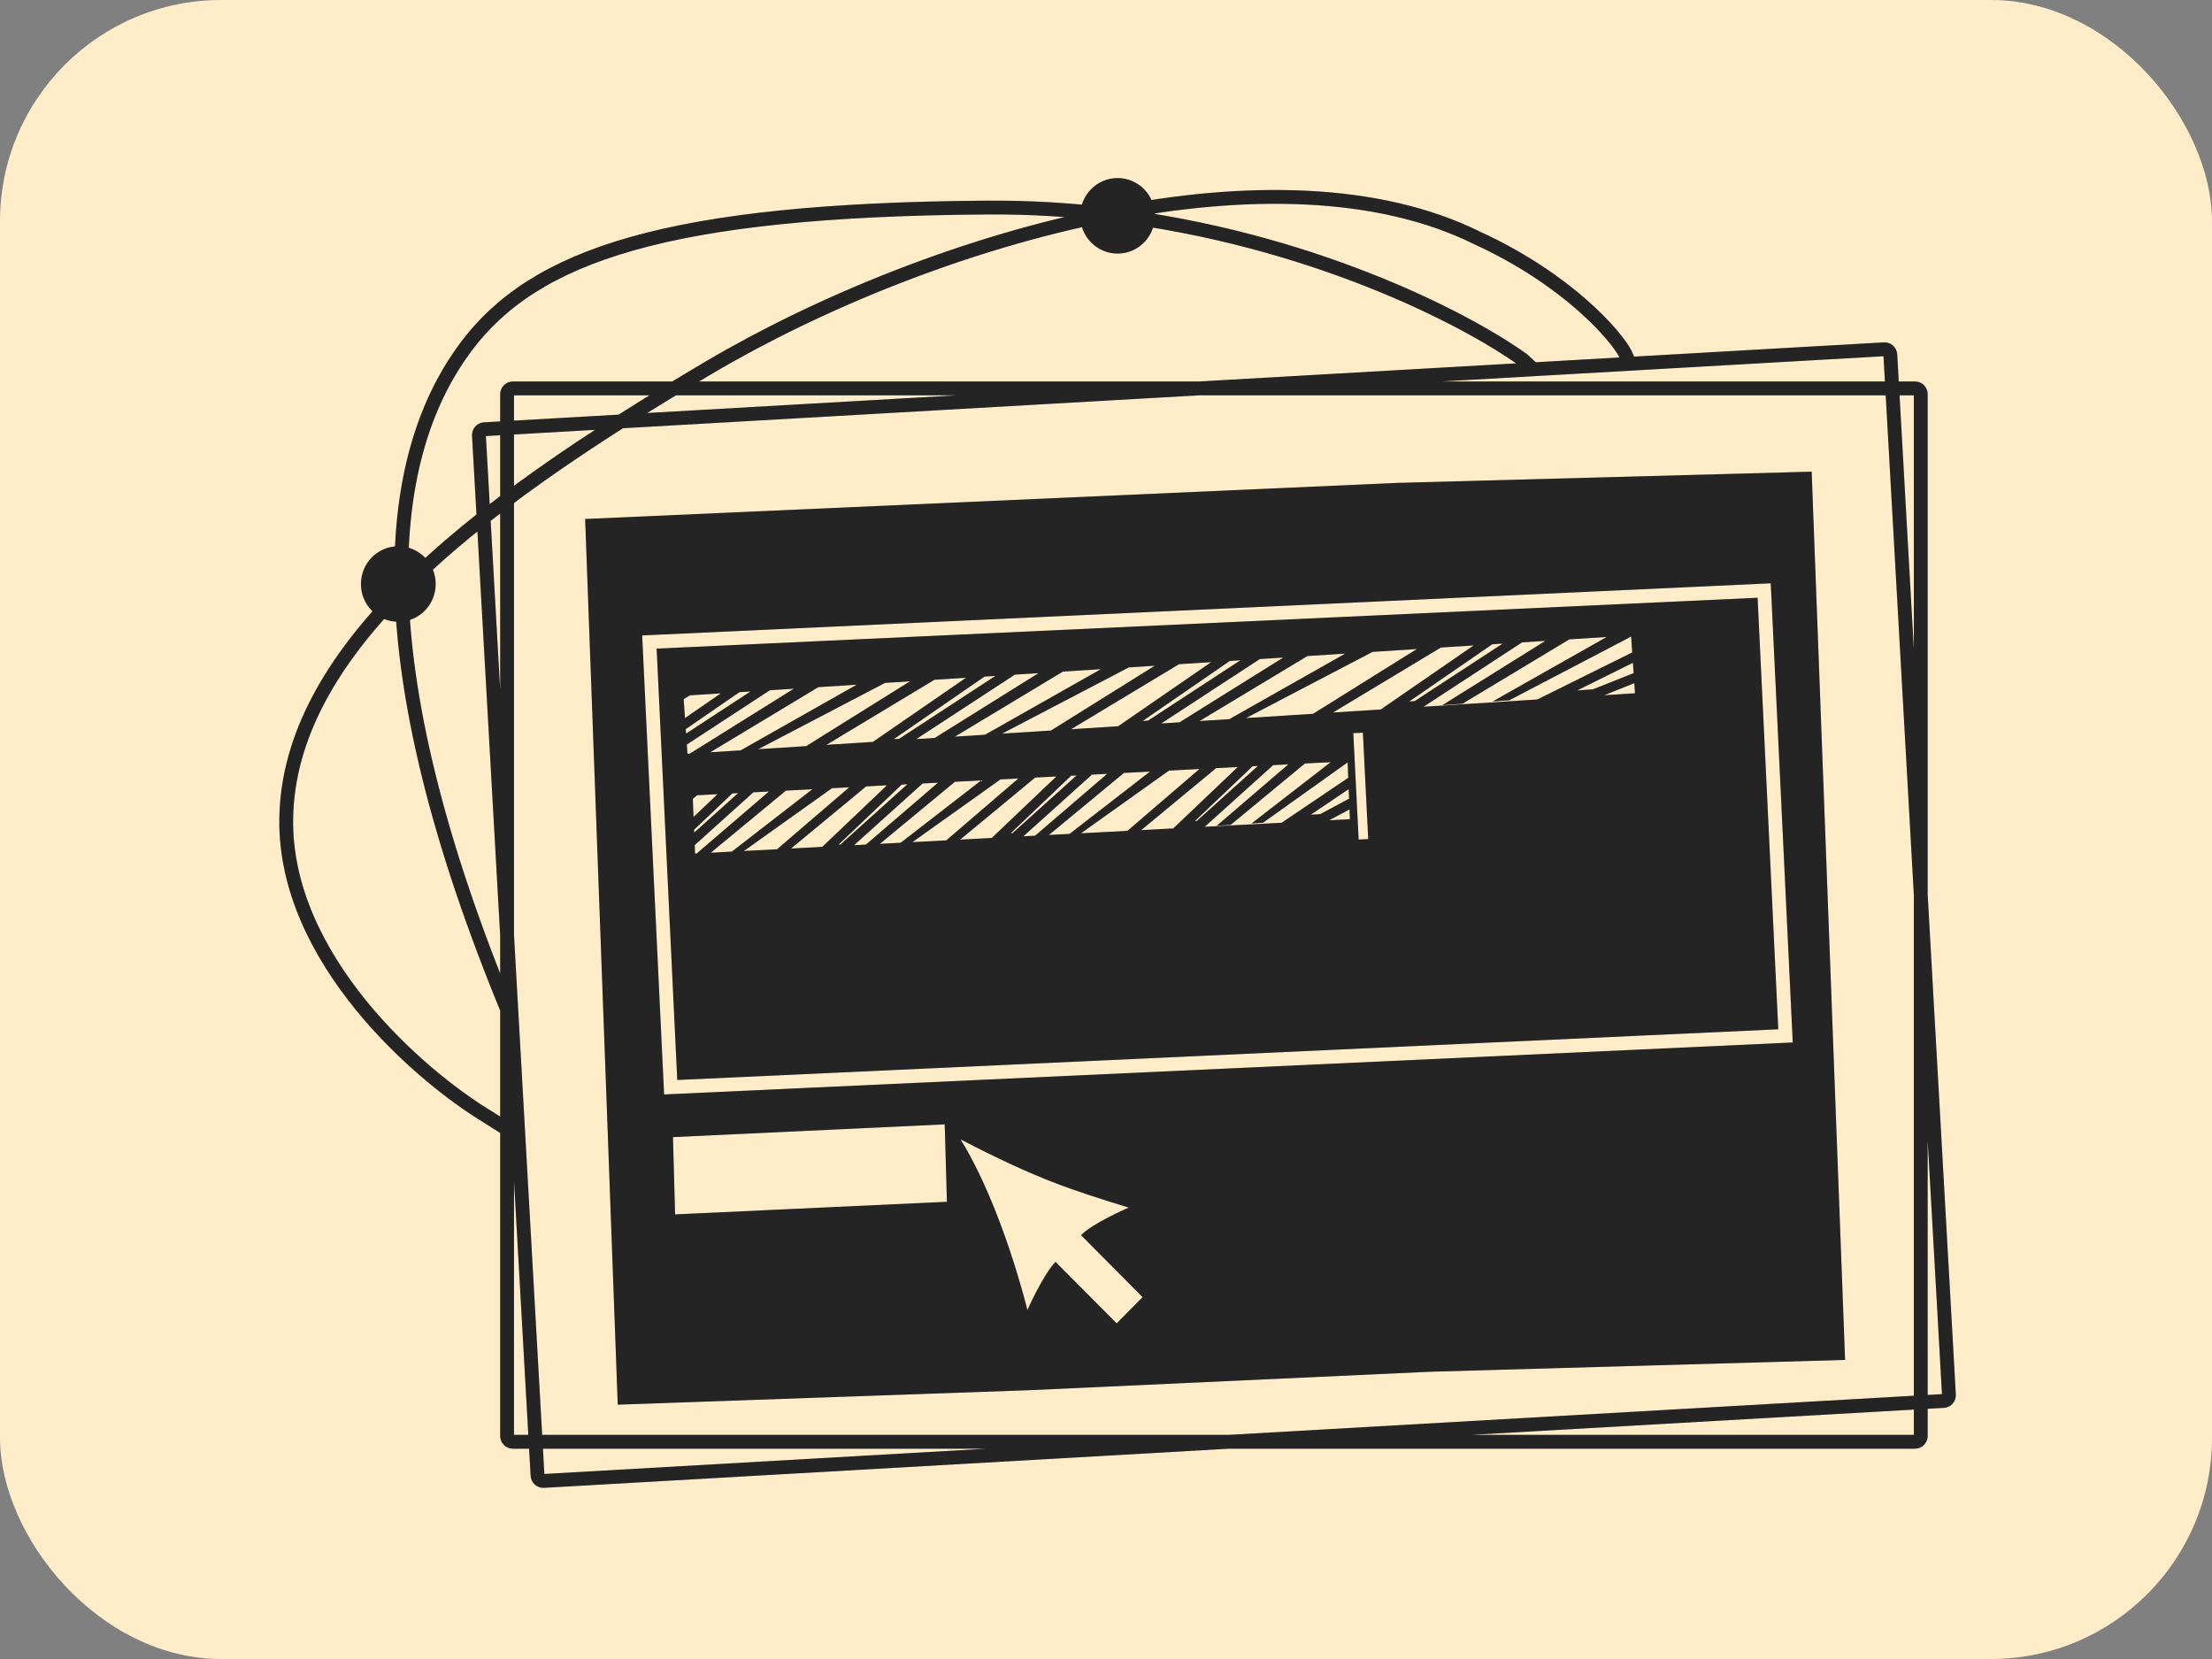 <svg width="160" height="120" viewBox="0 0 160 120" fill="none" xmlns="http://www.w3.org/2000/svg">
<rect x="0" y="0" width="160" height="120" fill="#808080" stroke="none"/>
<rect width="160" height="120" rx="16" fill="#FFEDCA"/>
<path fill-rule="evenodd" clip-rule="evenodd" d="M42.325 37.539L44.683 101.604L74.511 100.555L103.435 99.223L133.46 98.367L131.043 34.117L101.062 34.929L42.325 37.539ZM48.678 82.251L48.832 87.84L68.493 86.928L68.335 81.327L48.678 82.251ZM69.479 82.413C72.527 87.35 74.316 94.761 74.316 94.761C74.316 94.761 75.419 92.253 76.346 91.273L80.773 95.72L82.645 93.826L78.2 89.346C79.013 88.475 81.642 87.35 81.642 87.35L81.481 87.3C77.488 86.059 75.032 85.295 69.479 82.413ZM116.214 46.075L113.514 46.247L105.788 50.901L104.328 51.007L111.775 46.358L110.095 46.465L102.97 51.12L111.2 50.595L118.062 47.192L117.984 46.046L109.17 50.653L107.966 50.741L116.214 46.075ZM94.981 51.63L90.124 51.94L99.285 47.152L102.478 46.949L94.981 51.63ZM97.298 47.279L94.573 47.452L86.767 52.154L88.923 52.017L97.298 47.279ZM72.483 53.066L76.02 52.84L83.524 48.155L81.65 48.275L72.483 53.066ZM58.313 53.97L54.842 54.191L64.016 49.397L65.822 49.282L58.313 53.97ZM61.965 49.527L59.194 49.703L51.377 54.413L53.578 54.272L61.965 49.527ZM96.253 55.129L94.387 55.226L89.02 59.664L88.011 59.731L93.186 55.289L92.092 55.346L87.139 59.803L92.702 59.511L97.521 56.261L97.477 55.148L91.357 59.51L90.525 59.565L96.253 55.129ZM81.55 60.097L78.194 60.273L84.554 55.74L86.76 55.625L81.55 60.097ZM83.18 55.812L81.297 55.91L75.873 60.395L77.364 60.317L83.18 55.812ZM66.002 60.913L68.446 60.785L73.661 56.309L72.366 56.377L66.002 60.913ZM56.208 61.428L53.81 61.554L60.179 57.013L61.427 56.948L56.208 61.428ZM56.847 57.188L58.762 57.087L52.936 61.599L51.415 61.679L56.847 57.188ZM65.15 60.958L70.971 56.45L69.072 56.549L63.644 61.037L65.15 60.958ZM50.113 57.782L50.166 59.094L51.9 57.446L50.426 57.523L50.113 57.782ZM54.493 57.311L55.619 57.252L50.398 61.733L50.275 61.739L50.25 61.129L54.493 57.311ZM57.221 61.374L62.651 56.884L64.155 56.806L59.475 61.256L57.221 61.374ZM62.636 61.09L67.852 56.612L66.737 56.671L61.776 61.135L62.636 61.09ZM74.876 56.245L69.45 60.732L71.735 60.612L76.411 56.165L74.876 56.245ZM78.982 56.031L80.087 55.973L74.874 60.447L74.025 60.492L78.982 56.031ZM87.966 55.562L82.545 60.045L84.861 59.923L89.534 55.48L87.966 55.562ZM52.97 57.39L53.387 57.368L50.213 60.225L50.204 60.02L52.97 57.39ZM65.631 56.729L65.225 56.75L60.658 61.093L60.791 61.084L65.631 56.729ZM77.481 56.109L77.875 56.089L73.237 60.263L73.104 60.272L77.481 56.109ZM90.986 55.404L90.604 55.424L86.43 59.393L86.564 59.384L90.986 55.404ZM96.148 59.331L97.641 59.252L97.613 58.547L96.148 59.331ZM97.582 57.771L97.554 57.081L94.811 58.931L95.497 58.886L97.582 57.771ZM71.25 53.144L79.631 48.403L76.883 48.578L69.071 53.283L71.25 53.144ZM49.452 50.567L49.547 51.938L52.138 50.153L49.904 50.295L49.452 50.567ZM55.691 49.926L57.417 49.817L49.906 54.506L49.726 54.518L49.68 53.854L55.691 49.926ZM59.777 53.877L67.593 49.169L69.871 49.024L63.141 53.662L59.777 53.877ZM67.613 53.377L75.119 48.69L73.407 48.799L66.272 53.462L67.613 53.377ZM85.282 48.043L77.473 52.747L80.88 52.53L87.605 47.896L85.282 48.043ZM91.125 47.672L92.821 47.564L85.321 52.246L83.994 52.331L91.125 47.672ZM104.223 46.838L96.42 51.538L99.873 51.318L106.592 46.687L104.223 46.838ZM53.484 50.067L54.286 50.016L49.625 53.062L49.603 52.741L53.484 50.067ZM72.002 48.889L71.217 48.938L64.646 53.466L65.041 53.438L72.002 48.889ZM88.951 47.81L89.72 47.761L83.048 52.121L82.653 52.15L88.951 47.81ZM108.69 46.554L107.939 46.602L101.934 50.74L102.329 50.711L108.69 46.554ZM116.034 50.287L118.264 50.144L118.214 49.418L116.034 50.287ZM118.164 48.688L118.113 47.942L114.079 49.943L115.227 49.859L118.164 48.688ZM97.889 53.033L98.581 52.998L98.967 60.692L98.275 60.727L97.889 53.033ZM128.107 42.69L128.083 42.192L127.584 42.215L46.949 45.94L46.449 45.963L46.473 46.464L48.013 78.666L48.037 79.164L48.535 79.141L129.174 75.428L129.675 75.405L129.651 74.904L128.107 42.69ZM48.988 78.119L47.496 46.916L127.132 43.237L128.628 74.452L48.988 78.119Z" fill="#2E2D2D"/>
<path fill-rule="evenodd" clip-rule="evenodd" d="M42.325 37.539L44.683 101.604L74.511 100.555L103.435 99.223L133.46 98.367L131.043 34.117L101.062 34.929L42.325 37.539ZM48.678 82.251L48.832 87.84L68.493 86.928L68.335 81.327L48.678 82.251ZM69.479 82.413C72.527 87.35 74.316 94.761 74.316 94.761C74.316 94.761 75.419 92.253 76.346 91.273L80.773 95.72L82.645 93.826L78.2 89.346C79.013 88.475 81.642 87.35 81.642 87.35L81.481 87.3C77.488 86.059 75.032 85.295 69.479 82.413ZM116.214 46.075L113.514 46.247L105.788 50.901L104.328 51.007L111.775 46.358L110.095 46.465L102.97 51.12L111.2 50.595L118.062 47.192L117.984 46.046L109.17 50.653L107.966 50.741L116.214 46.075ZM94.981 51.63L90.124 51.94L99.285 47.152L102.478 46.949L94.981 51.63ZM97.298 47.279L94.573 47.452L86.767 52.154L88.923 52.017L97.298 47.279ZM72.483 53.066L76.02 52.84L83.524 48.155L81.65 48.275L72.483 53.066ZM58.313 53.97L54.842 54.191L64.016 49.397L65.822 49.282L58.313 53.97ZM61.965 49.527L59.194 49.703L51.377 54.413L53.578 54.272L61.965 49.527ZM96.253 55.129L94.387 55.226L89.02 59.664L88.011 59.731L93.186 55.289L92.092 55.346L87.139 59.803L92.702 59.511L97.521 56.261L97.477 55.148L91.357 59.51L90.525 59.565L96.253 55.129ZM81.55 60.097L78.194 60.273L84.554 55.74L86.76 55.625L81.55 60.097ZM83.18 55.812L81.297 55.91L75.873 60.395L77.364 60.317L83.18 55.812ZM66.002 60.913L68.446 60.785L73.661 56.309L72.366 56.377L66.002 60.913ZM56.208 61.428L53.81 61.554L60.179 57.013L61.427 56.948L56.208 61.428ZM56.847 57.188L58.762 57.087L52.936 61.599L51.415 61.679L56.847 57.188ZM65.15 60.958L70.971 56.45L69.072 56.549L63.644 61.037L65.15 60.958ZM50.113 57.782L50.166 59.094L51.9 57.446L50.426 57.523L50.113 57.782ZM54.493 57.311L55.619 57.252L50.398 61.733L50.275 61.739L50.25 61.129L54.493 57.311ZM57.221 61.374L62.651 56.884L64.155 56.806L59.475 61.256L57.221 61.374ZM62.636 61.09L67.852 56.612L66.737 56.671L61.776 61.135L62.636 61.09ZM74.876 56.245L69.45 60.732L71.735 60.612L76.411 56.165L74.876 56.245ZM78.982 56.031L80.087 55.973L74.874 60.447L74.025 60.492L78.982 56.031ZM87.966 55.562L82.545 60.045L84.861 59.923L89.534 55.48L87.966 55.562ZM52.97 57.39L53.387 57.368L50.213 60.225L50.204 60.02L52.97 57.39ZM65.631 56.729L65.225 56.75L60.658 61.093L60.791 61.084L65.631 56.729ZM77.481 56.109L77.875 56.089L73.237 60.263L73.104 60.272L77.481 56.109ZM90.986 55.404L90.604 55.424L86.43 59.393L86.564 59.384L90.986 55.404ZM96.148 59.331L97.641 59.252L97.613 58.547L96.148 59.331ZM97.582 57.771L97.554 57.081L94.811 58.931L95.497 58.886L97.582 57.771ZM71.25 53.144L79.631 48.403L76.883 48.578L69.071 53.283L71.25 53.144ZM49.452 50.567L49.547 51.938L52.138 50.153L49.904 50.295L49.452 50.567ZM55.691 49.926L57.417 49.817L49.906 54.506L49.726 54.518L49.68 53.854L55.691 49.926ZM59.777 53.877L67.593 49.169L69.871 49.024L63.141 53.662L59.777 53.877ZM67.613 53.377L75.119 48.69L73.407 48.799L66.272 53.462L67.613 53.377ZM85.282 48.043L77.473 52.747L80.88 52.53L87.605 47.896L85.282 48.043ZM91.125 47.672L92.821 47.564L85.321 52.246L83.994 52.331L91.125 47.672ZM104.223 46.838L96.42 51.538L99.873 51.318L106.592 46.687L104.223 46.838ZM53.484 50.067L54.286 50.016L49.625 53.062L49.603 52.741L53.484 50.067ZM72.002 48.889L71.217 48.938L64.646 53.466L65.041 53.438L72.002 48.889ZM88.951 47.81L89.72 47.761L83.048 52.121L82.653 52.15L88.951 47.81ZM108.69 46.554L107.939 46.602L101.934 50.74L102.329 50.711L108.69 46.554ZM116.034 50.287L118.264 50.144L118.214 49.418L116.034 50.287ZM118.164 48.688L118.113 47.942L114.079 49.943L115.227 49.859L118.164 48.688ZM97.889 53.033L98.581 52.998L98.967 60.692L98.275 60.727L97.889 53.033ZM128.107 42.69L128.083 42.192L127.584 42.215L46.949 45.94L46.449 45.963L46.473 46.464L48.013 78.666L48.037 79.164L48.535 79.141L129.174 75.428L129.675 75.405L129.651 74.904L128.107 42.69ZM48.988 78.119L47.496 46.916L127.132 43.237L128.628 74.452L48.988 78.119Z" fill="black" fill-opacity="0.2"/>
<path d="M29.044 42.7C24.014 47.8 20.792 53.27 20.704 59.208C20.554 69.345 30.355 77.816 35.275 80.784L36.679 81.678M29.044 42.7C34.748 36.918 42.777 31.61 51.202 26.633C59.335 21.828 69.88 17.55 80.215 15.509M29.044 42.7C28.808 34.056 31.087 28.617 33.667 25.138C38.643 18.429 48.319 15.172 71.427 15.013C74.459 14.992 77.397 15.174 80.215 15.509M29.044 42.7C29.253 50.311 31.41 60.408 37.028 73.841M80.215 15.509C90.03 13.57 99.656 13.649 106.846 17.212C113.374 20.205 116.884 24.27 117.56 25.579L117.873 26.315M80.215 15.509C94.577 17.215 105.79 22.898 110.138 26.006L110.907 26.713M37.028 73.841L38.881 106.726C38.894 106.956 39.09 107.133 39.319 107.12L140.581 101.335C140.81 101.322 140.985 101.124 140.972 100.893L136.733 25.657C136.72 25.426 136.524 25.25 136.295 25.263L117.873 26.315M37.028 73.841L34.642 31.489C34.629 31.259 34.804 31.061 35.033 31.048L110.907 26.713M36.679 81.678V103.87C36.679 104.101 36.865 104.288 37.094 104.288H138.519C138.748 104.288 138.934 104.101 138.934 103.87V28.512C138.934 28.281 138.748 28.094 138.519 28.094H37.094C36.865 28.094 36.679 28.281 36.679 28.512V81.678ZM110.907 26.713L117.873 26.315" stroke="#2E2D2D"/>
<path d="M29.044 42.7C24.014 47.8 20.792 53.27 20.704 59.208C20.554 69.345 30.355 77.816 35.275 80.784L36.679 81.678M29.044 42.7C34.748 36.918 42.777 31.61 51.202 26.633C59.335 21.828 69.88 17.55 80.215 15.509M29.044 42.7C28.808 34.056 31.087 28.617 33.667 25.138C38.643 18.429 48.319 15.172 71.427 15.013C74.459 14.992 77.397 15.174 80.215 15.509M29.044 42.7C29.253 50.311 31.41 60.408 37.028 73.841M80.215 15.509C90.03 13.57 99.656 13.649 106.846 17.212C113.374 20.205 116.884 24.27 117.56 25.579L117.873 26.315M80.215 15.509C94.577 17.215 105.79 22.898 110.138 26.006L110.907 26.713M37.028 73.841L38.881 106.726C38.894 106.956 39.09 107.133 39.319 107.12L140.581 101.335C140.81 101.322 140.985 101.124 140.972 100.893L136.733 25.657C136.72 25.426 136.524 25.25 136.295 25.263L117.873 26.315M37.028 73.841L34.642 31.489C34.629 31.259 34.804 31.061 35.033 31.048L110.907 26.713M36.679 81.678V103.87C36.679 104.101 36.865 104.288 37.094 104.288H138.519C138.748 104.288 138.934 104.101 138.934 103.87V28.512C138.934 28.281 138.748 28.094 138.519 28.094H37.094C36.865 28.094 36.679 28.281 36.679 28.512V81.678ZM110.907 26.713L117.873 26.315" stroke="black" stroke-opacity="0.2"/>
<path d="M80.838 18.342C82.331 18.342 83.54 17.119 83.54 15.611C83.54 14.102 82.331 12.879 80.838 12.879C79.345 12.879 78.135 14.102 78.135 15.611C78.135 17.119 79.345 18.342 80.838 18.342Z" fill="#2E2D2D"/>
<path d="M80.838 18.342C82.331 18.342 83.54 17.119 83.54 15.611C83.54 14.102 82.331 12.879 80.838 12.879C79.345 12.879 78.135 14.102 78.135 15.611C78.135 17.119 79.345 18.342 80.838 18.342Z" fill="black" fill-opacity="0.2"/>
<path d="M28.811 44.975C30.303 44.975 31.514 43.752 31.514 42.243C31.514 40.735 30.303 39.512 28.811 39.512C27.318 39.512 26.108 40.735 26.108 42.243C26.108 43.752 27.318 44.975 28.811 44.975Z" fill="#2E2D2D"/>
<path d="M28.811 44.975C30.303 44.975 31.514 43.752 31.514 42.243C31.514 40.735 30.303 39.512 28.811 39.512C27.318 39.512 26.108 40.735 26.108 42.243C26.108 43.752 27.318 44.975 28.811 44.975Z" fill="black" fill-opacity="0.2"/>
</svg>
